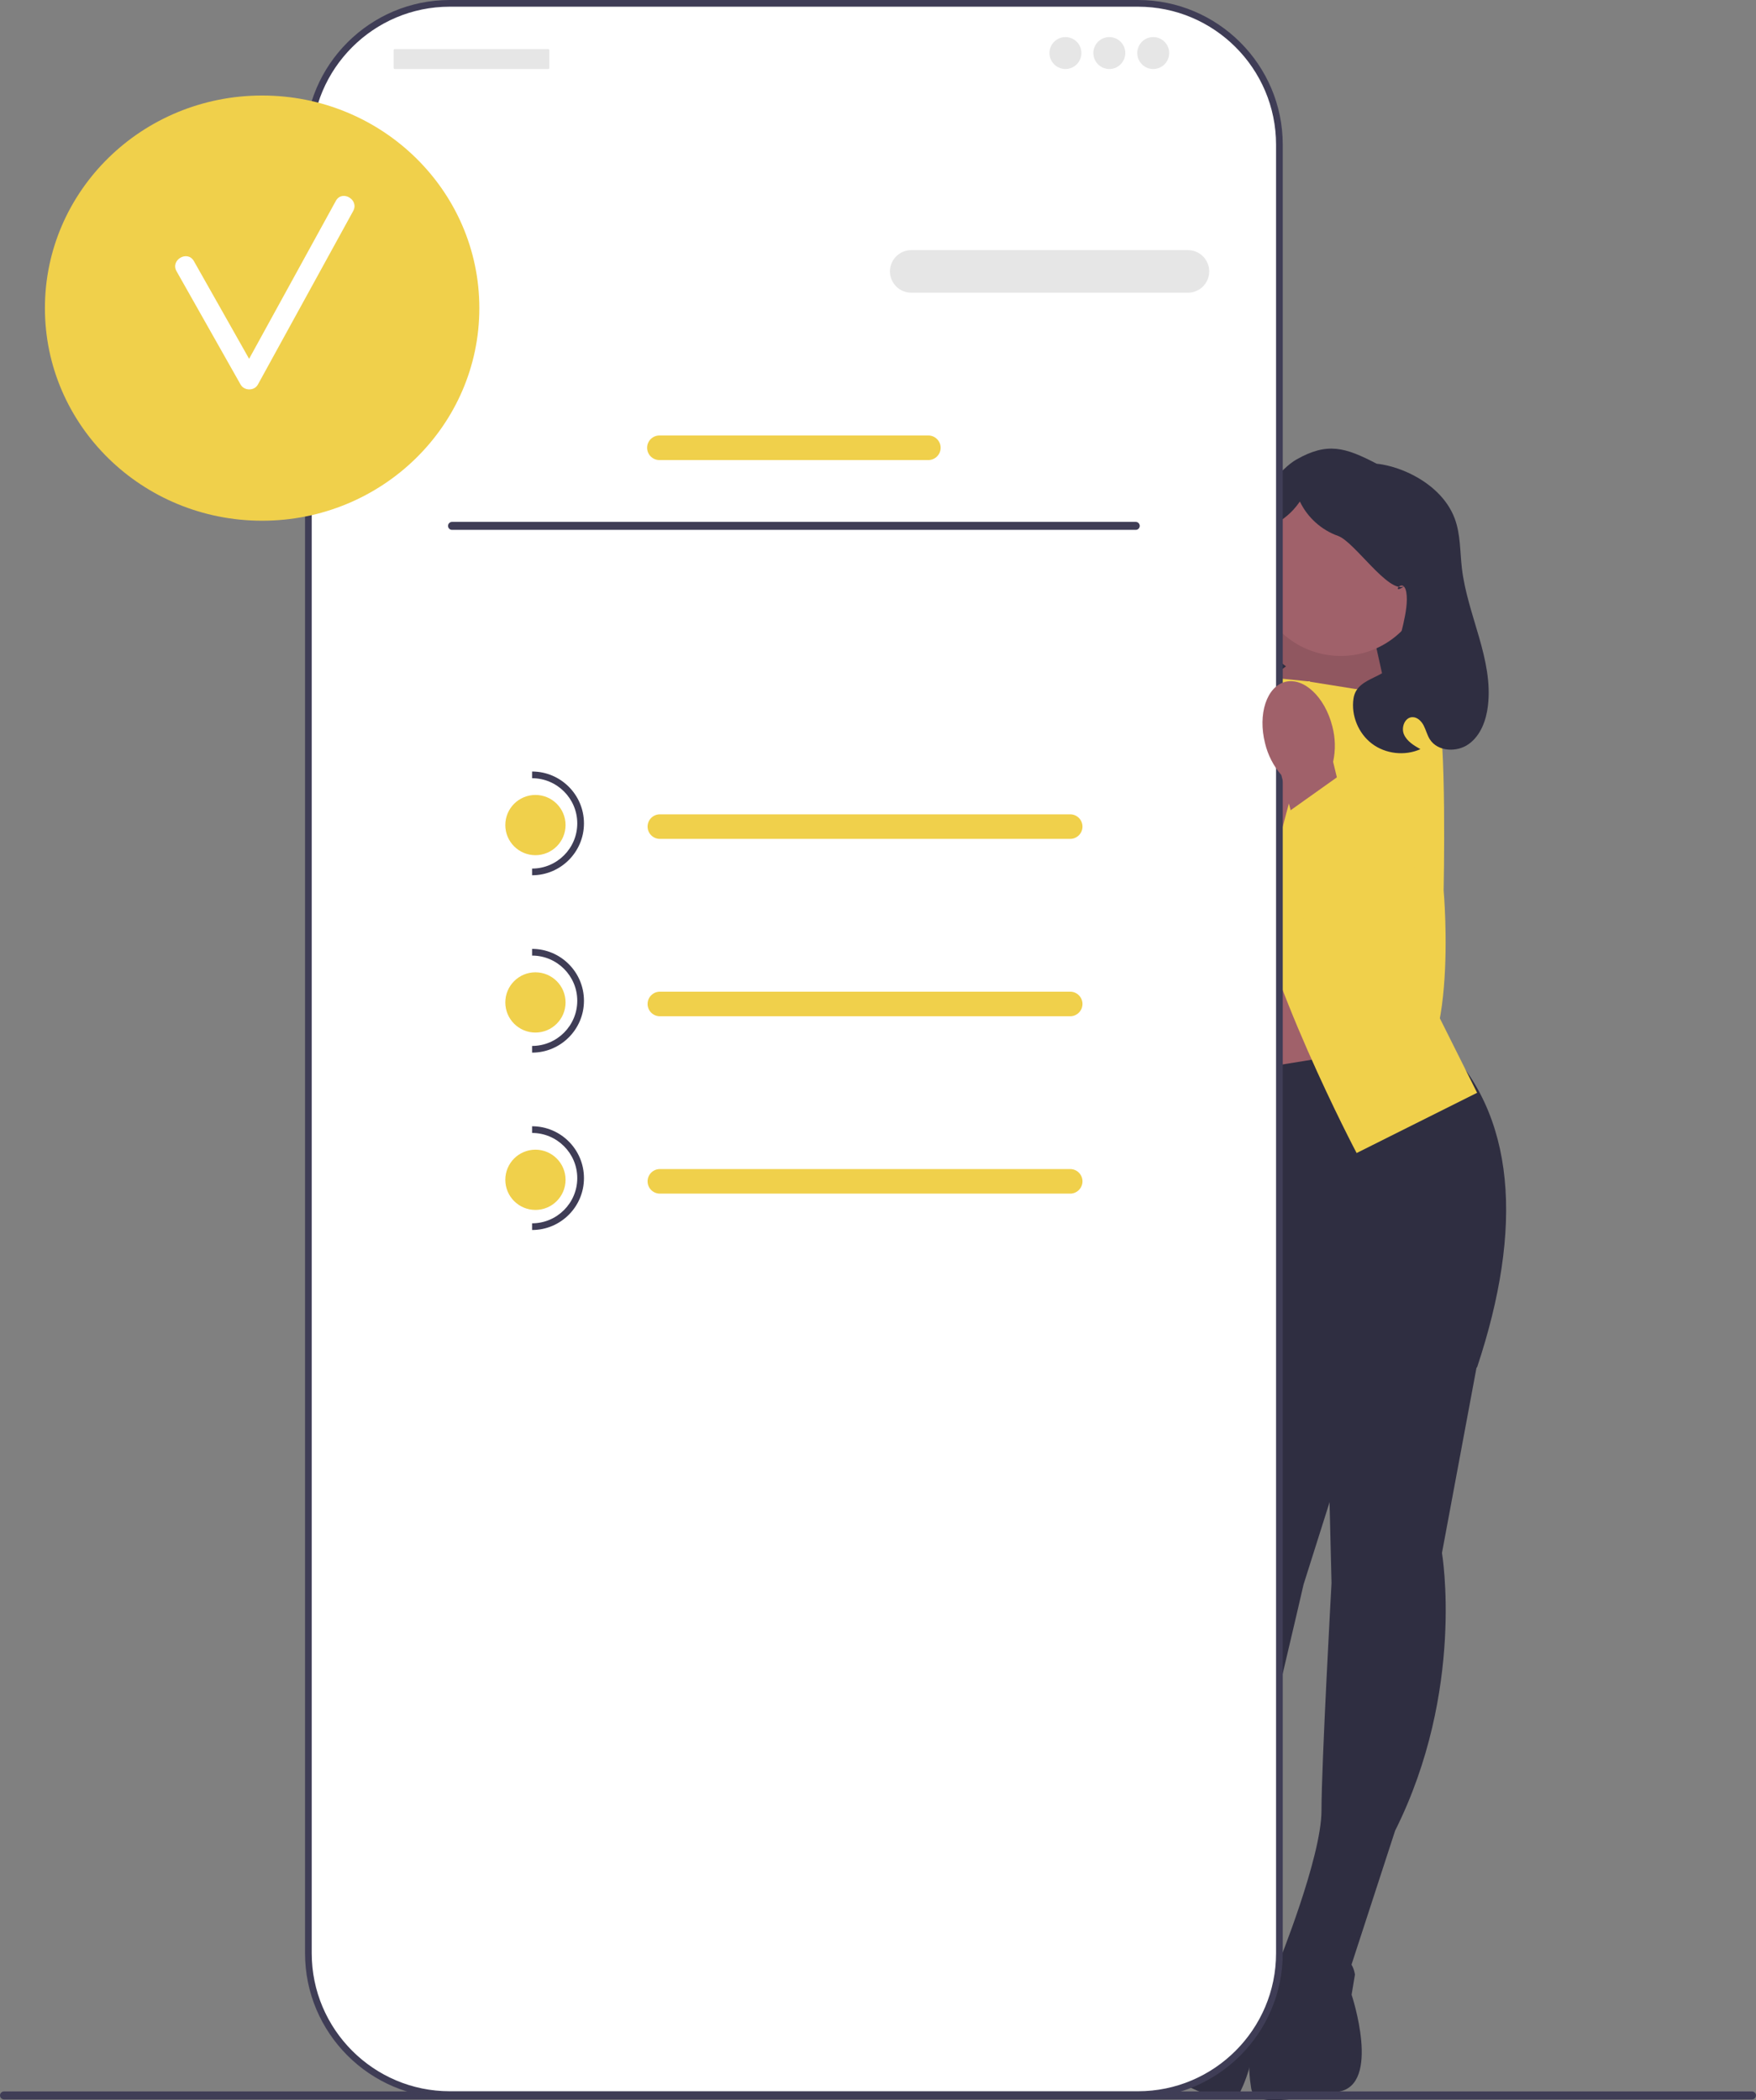 <?xml version="1.0" encoding="UTF-8"?>
<svg id="_レイヤー_1" data-name="レイヤー 1" xmlns="http://www.w3.org/2000/svg" viewBox="0 0 524.67 627.58">
  <rect x="0" y="0" width="524.67" height="627.58" fill="#808080" stroke="none"/>
  <defs>
    <style>
      .cls-1 {
        fill: #2f2e41;
      }

      .cls-1, .cls-2, .cls-3, .cls-4, .cls-5, .cls-6, .cls-7, .cls-8 {
        stroke-width: 0px;
      }

      .cls-2 {
        fill: #3f3d56;
      }

      .cls-3 {
        fill: #6c63ff;
      }

      .cls-4 {
        fill: #a0616a;
      }

      .cls-5 {
        fill: #fff;
      }

      .cls-6 {
        fill: #f0d04b;
      }

      .cls-7 {
        fill: #e6e6e6;
      }

      .cls-8 {
        isolation: isolate;
        opacity: .1;
      }
    </style>
  </defs>
  <path class="cls-1" d="m420.81,216.84h-51.76v-17.04c0-28.57,23.19-51.76,51.76-51.76h0v68.81h0Z"/>
  <polygon class="cls-4" points="409.34 185.03 418.23 225.06 366.08 216.4 387.34 178.54 409.34 185.03"/>
  <polygon class="cls-8" points="409.34 185.03 418.23 225.06 366.08 216.4 387.34 178.54 409.34 185.03"/>
  <rect class="cls-4" x="359.34" y="270.54" width="50" height="74"/>
  <path class="cls-1" d="m441.84,405.04l-11,59s7,41-14,83l-14,43-21-3s13-32,13-46,3-68,3-68l-1.5-61.62,45.5-6.38Z"/>
  <path class="cls-1" d="m378.84,586.04s24-9,26,4l-1,6s9,27-4,29-25,5-26-1-.98-13.49,1.51-18.74c2.49-5.26,3.49-19.26,3.49-19.26Z"/>
  <g>
    <path class="cls-1" d="m366.13,395.89l-5.84,59.73s-18.13,37.44-9.64,83.62l1.49,45.2,21.01,2.96s-3.59-34.35.31-47.8,16.03-66.15,16.03-66.15l18.58-58.77-41.93-18.78h0Z"/>
    <path class="cls-1" d="m376.31,587.27s-20.55-15.32-26.09-3.39l-.71,6.04s-16.15,23.43-4.22,28.97c11.93,5.54,22.62,11.76,25.25,6.27,2.63-5.49,4.7-12.68,3.76-18.42-.93-5.74,2-19.47,2-19.47Z"/>
  </g>
  <path class="cls-1" d="m429.84,310.54c23.52,21.95,25.26,56.67,11.5,98,0,0-44,30-76-8l-16-77,80.5-13Z"/>
  <path class="cls-6" d="m390.34,203.54l25,4-2,63,28,56-36,18s-28-53-33-86-2-57-2-57l20,2Z"/>
  <path class="cls-6" d="m371.34,205.54l-25,4,2,63-6,58,14,16s28-53,33-86,2-57,2-57l-20,2Z"/>
  <path class="cls-6" d="m401.34,207.04l5.5-1.5s19.5-2.5,22.5,5.5,2,55,2,55c0,0,5.16,57.69-14.92,58.34-20.08.66-16.08-47.34-16.08-47.34l1-70Z"/>
  <circle class="cls-4" cx="400.61" cy="170.13" r="25.88"/>
  <path class="cls-3" d="m368.34,209.04l-5.5-1.5s-19.5-2.5-22.5,5.5-2,55-2,55c0,0-5.16,57.69,14.92,58.34s16.08-47.34,16.08-47.34l-1-70Z"/>
  <path class="cls-4" d="m385.66,205.75c-5.55-1.41-11.85,4.52-14.06,13.25-.93,3.47-1.02,7.12-.25,10.64l-2.39,9.92h-.18s-18.82,44.34-18.82,44.34c-4.38,10.31-3.91,22.15,1.67,31.86,3.32,5.78,7.68,9.66,12.79,5.7,8.49-6.58,14.04-44.25,16.57-65.89l5.85-22c2.35-2.72,4.01-5.97,4.85-9.47,2.21-8.72-.49-16.94-6.04-18.35h0Z"/>
  <path class="cls-1" d="m351.06,191.07c1.32-4,3.92-7.51,5.08-11.56,1.54-5.38,4.83,6.55,5.15.97.61-10.62,16.81-37.93,26.06-43.17,9.25-5.25,14.56-3.66,23.99,1.26,0,0,4.57.29,10.27,3.1,5.7,2.81,10.82,7.31,13.04,13.27,1.76,4.72,1.56,9.9,2.15,14.9,1.63,13.93,9.44,27.18,7.77,41.1-.52,4.34-2.17,8.84-5.73,11.39-3.55,2.56-9.29,2.28-11.63-1.42-.8-1.26-1.14-2.76-1.82-4.09-.68-1.33-1.92-2.57-3.41-2.52-2.24.06-3.39,3.07-2.5,5.14s2.96,3.31,4.92,4.42c-4.65,2.09-10.42,1.44-14.48-1.64-4.07-3.08-6.26-8.45-5.51-13.49,1.05-7.11,11.41-5.64,12.63-12.71.89-5.15,4.01-13.78,3.16-18.94-.85-5.16-4.93,1.09-.63-1.89-4.73,2.28-14.84-13.31-19.79-15.06-4.95-1.75-9.14-5.53-11.39-10.27-5.25,7.61-9.87,5.54-11.74,14.59s-.14,29.61,7.6,34.66c-3.1,2.11-5.57,5.14-7.02,8.59-.82,1.96-1.36,4.1-2.72,5.73-2.61,3.11-7.43,3.3-11.27,1.99-4.76-1.62-8.84-5.18-11.08-9.68-2.25-4.5-2.64-9.89-1.07-14.67h0Z"/>
  <path class="cls-2" d="m0,626.14c0,.66.53,1.19,1.19,1.19h522.29c.66,0,1.19-.53,1.19-1.19s-.53-1.19-1.19-1.19H1.19c-.66,0-1.19.53-1.19,1.19Z"/>
  <path class="cls-5" d="m340.04,1h-205.67c-23.32,0-42.23,18.91-42.23,42.23v540.43c0,23.32,18.91,42.23,42.23,42.23h205.67c23.32,0,42.23-18.91,42.23-42.23V43.23c0-23.32-18.91-42.23-42.23-42.23Z"/>
  <path class="cls-2" d="m340.04,626.89h-205.67c-23.84,0-43.23-19.39-43.23-43.23V43.23C91.14,19.39,110.53,0,134.37,0h205.67C363.87,0,383.27,19.39,383.27,43.23v540.43c0,23.84-19.39,43.23-43.23,43.23h0ZM134.37,2c-22.73,0-41.23,18.5-41.23,41.23v540.43c0,22.73,18.5,41.23,41.23,41.23h205.67c22.73,0,41.23-18.5,41.23-41.23V43.23c0-22.73-18.5-41.23-41.23-41.23h-205.67Z"/>
  <path class="cls-2" d="m75.14,94.57c-1.81,0-3.27,1.47-3.27,3.27v26.19c0,1.81,1.47,3.27,3.27,3.27s3.27-1.47,3.27-3.27v-26.19c0-1.81-1.47-3.27-3.27-3.27Z"/>
  <path class="cls-7" d="m354.94,87.46h-82.67c-3.51,0-6.36-2.85-6.36-6.36s2.85-6.36,6.36-6.36h82.67c3.51,0,6.36,2.85,6.36,6.36s-2.85,6.36-6.36,6.36h0Z"/>
  <path class="cls-6" d="m277.38,137.47h-80.36c-2.03,0-3.67-1.65-3.67-3.67s1.65-3.67,3.67-3.67h80.36c2.03,0,3.67,1.65,3.67,3.67s-1.65,3.67-3.67,3.67h0Z"/>
  <ellipse class="cls-6" cx="78.32" cy="92.07" rx="64.9" ry="63.53"/>
  <path class="cls-5" d="m100.35,60.02c-8.64,15.73-17.28,31.47-25.92,47.2-5.51-9.73-10.98-19.48-16.5-29.2-1.91-3.36-7.09-.34-5.18,3.03,6.4,11.27,12.73,22.58,19.13,33.85,1.09,1.93,4.1,1.97,5.18,0,9.49-17.28,18.98-34.56,28.47-51.85,1.86-3.39-3.32-6.42-5.18-3.03Z"/>
  <rect class="cls-7" x="117.62" y="14.66" width="46.5" height="5.96" rx=".31" ry=".31"/>
  <circle class="cls-7" cx="318.34" cy="15.85" r="4.77"/>
  <circle class="cls-7" cx="331.45" cy="15.85" r="4.77"/>
  <circle class="cls-7" cx="344.57" cy="15.85" r="4.77"/>
  <path class="cls-2" d="m133.87,157.14c0,.66.53,1.19,1.19,1.19h204.29c.66,0,1.19-.53,1.19-1.19s-.53-1.19-1.19-1.19h-204.29c-.66,0-1.19.53-1.19,1.19Z"/>
  <path class="cls-6" d="m319.76,250.67h-122.6c-2.03,0-3.67-1.65-3.67-3.67s1.65-3.67,3.67-3.67h122.6c2.03,0,3.67,1.65,3.67,3.67s-1.65,3.67-3.67,3.67Z"/>
  <path class="cls-6" d="m319.76,303.67h-122.6c-2.03,0-3.67-1.65-3.67-3.67s1.65-3.67,3.67-3.67h122.6c2.03,0,3.67,1.65,3.67,3.67s-1.65,3.67-3.67,3.67h0Z"/>
  <path class="cls-6" d="m319.76,356.67h-122.6c-2.03,0-3.67-1.65-3.67-3.67s1.65-3.67,3.67-3.67h122.6c2.03,0,3.67,1.65,3.67,3.67s-1.65,3.67-3.67,3.67h0Z"/>
  <circle class="cls-6" cx="159.98" cy="246.54" r="9"/>
  <path class="cls-2" d="m158.98,261.54v-2c7.44,0,13.5-6.06,13.5-13.5s-6.06-13.5-13.5-13.5v-2c8.55,0,15.5,6.95,15.5,15.5s-6.95,15.5-15.5,15.5Z"/>
  <circle class="cls-6" cx="159.98" cy="299.54" r="9"/>
  <path class="cls-2" d="m158.98,314.54v-2c7.44,0,13.5-6.06,13.5-13.5s-6.06-13.5-13.5-13.5v-2c8.55,0,15.5,6.95,15.5,15.5s-6.95,15.5-15.5,15.5Z"/>
  <circle class="cls-6" cx="159.98" cy="352.54" r="9"/>
  <path class="cls-2" d="m158.98,367.54v-2c7.44,0,13.5-6.06,13.5-13.5s-6.06-13.5-13.5-13.5v-2c8.55,0,15.5,6.95,15.5,15.5s-6.95,15.5-15.5,15.5Z"/>
  <path class="cls-4" d="m384.01,203.75c5.55-1.41,11.85,4.52,14.06,13.25.93,3.47,1.02,7.12.25,10.64l2.39,9.92h.18s18.82,44.34,18.82,44.34c4.38,10.31,3.91,22.15-1.67,31.86-3.32,5.78-7.68,9.66-12.79,5.7-8.49-6.58-14.04-44.25-16.57-65.89l-5.85-22c-2.35-2.72-4.01-5.97-4.85-9.47-2.21-8.72.49-16.94,6.04-18.35h0Z"/>
  <polygon class="cls-6" points="405.39 228.05 384.34 243.02 394.86 309.31 408.06 326.39 423.44 321.07 427.94 289.73 422.65 259.42 405.39 228.05"/>
</svg>